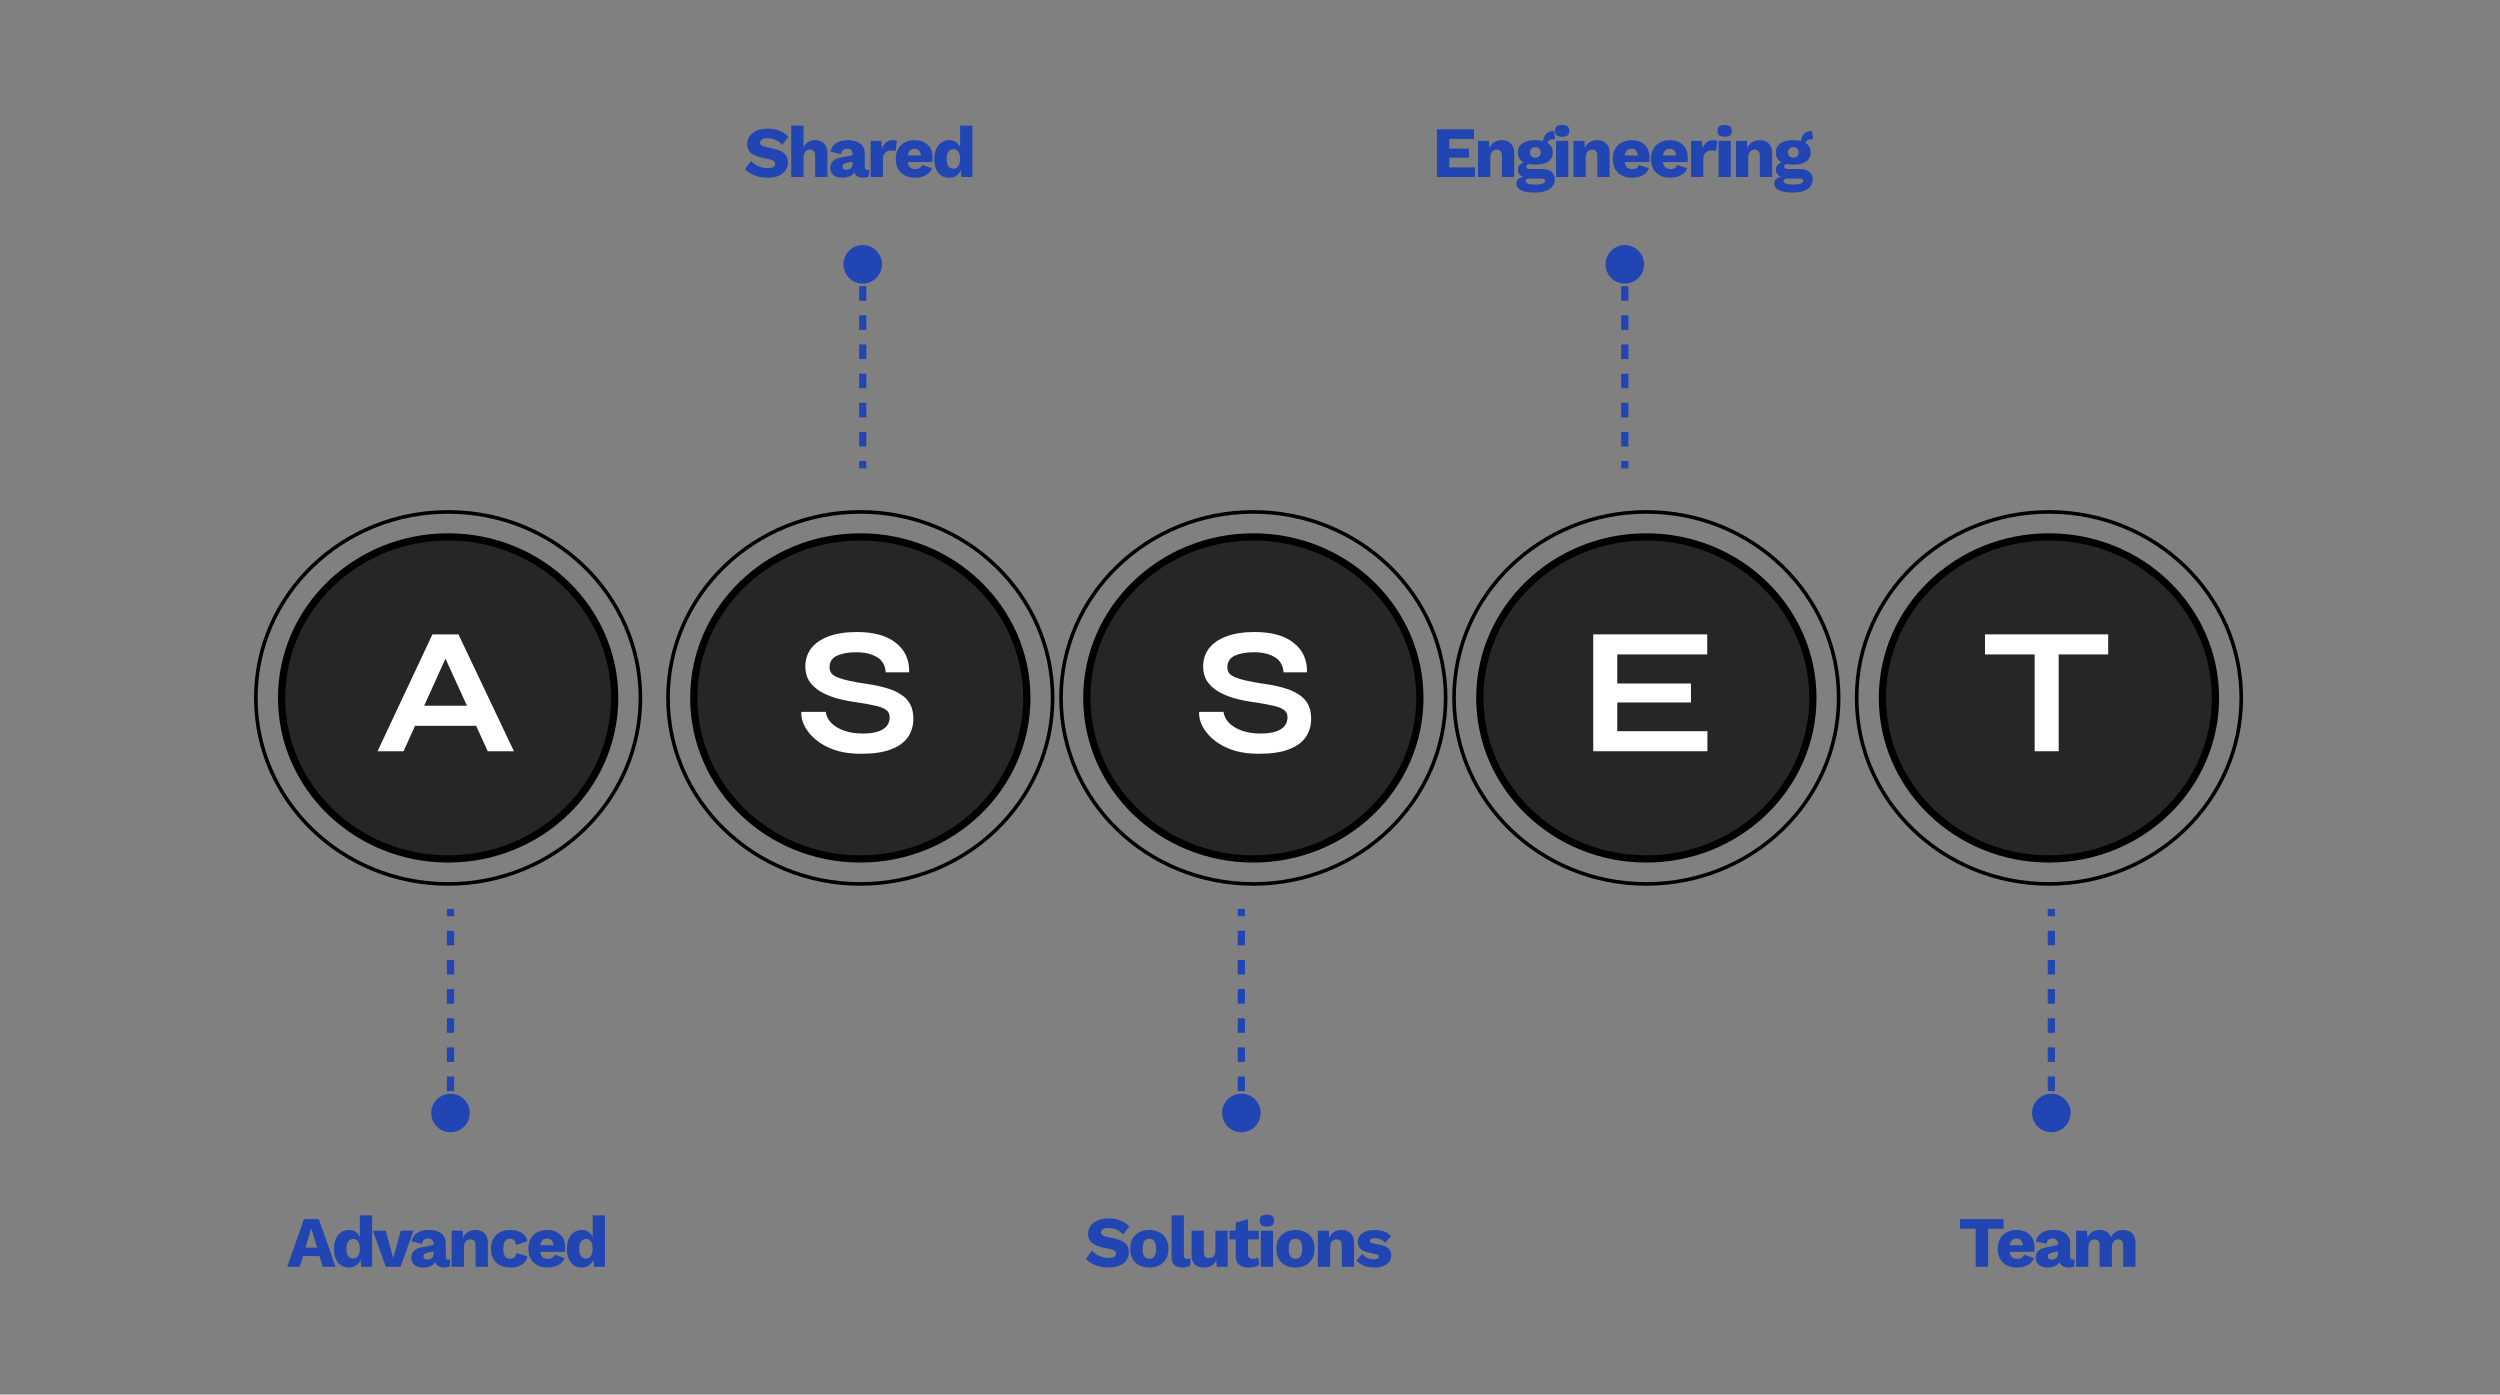 <svg xmlns="http://www.w3.org/2000/svg" width="692" height="386" viewBox="0 0 692 386" fill="none"><rect x="0" y="0" width="692" height="386" fill="#808080" stroke="none"/><path d="M92.878 350.653H89.338L88.418 347.673H83.898L82.958 350.653H79.498L84.138 337.453H88.258L92.878 350.653ZM84.538 345.333H87.778L86.158 339.993L84.538 345.333ZM96.58 350.853C95.753 350.853 95.027 350.653 94.4 350.253C93.787 349.84 93.307 349.247 92.96 348.473C92.627 347.7 92.46 346.773 92.46 345.693C92.46 344.573 92.633 343.627 92.98 342.853C93.34 342.08 93.833 341.487 94.46 341.073C95.1 340.66 95.833 340.453 96.66 340.453C97.567 340.453 98.293 340.733 98.84 341.293C99.4 341.84 99.76 342.54 99.92 343.393L99.6 343.813V336.413H103V350.653H99.96L99.74 347.253L100.14 347.553C100.06 348.22 99.853 348.8 99.52 349.293C99.2 349.787 98.787 350.173 98.28 350.453C97.787 350.72 97.22 350.853 96.58 350.853ZM97.76 348.353C98.147 348.353 98.473 348.253 98.74 348.053C99.02 347.84 99.233 347.527 99.38 347.113C99.527 346.7 99.6 346.193 99.6 345.593C99.6 345.033 99.527 344.56 99.38 344.173C99.247 343.773 99.04 343.473 98.76 343.273C98.493 343.06 98.167 342.953 97.78 342.953C97.193 342.953 96.727 343.173 96.38 343.613C96.047 344.04 95.88 344.72 95.88 345.653C95.88 346.587 96.047 347.273 96.38 347.713C96.713 348.14 97.173 348.353 97.76 348.353ZM110.939 340.653H114.459L110.859 350.653H106.799L103.199 340.653H106.779L108.839 348.273L110.939 340.653ZM120.015 344.313C120.015 343.847 119.882 343.48 119.615 343.213C119.362 342.933 119.015 342.793 118.575 342.793C118.135 342.793 117.755 342.907 117.435 343.133C117.129 343.347 116.915 343.733 116.795 344.293L113.915 343.613C114.102 342.653 114.595 341.887 115.395 341.313C116.195 340.74 117.322 340.453 118.775 340.453C119.749 340.453 120.575 340.6 121.255 340.893C121.949 341.173 122.475 341.6 122.835 342.173C123.209 342.733 123.395 343.427 123.395 344.253V347.913C123.395 348.433 123.629 348.693 124.095 348.693C124.335 348.693 124.529 348.667 124.675 348.613L124.475 350.553C124.075 350.74 123.589 350.833 123.015 350.833C122.495 350.833 122.035 350.753 121.635 350.593C121.235 350.42 120.922 350.167 120.695 349.833C120.469 349.487 120.355 349.053 120.355 348.533V348.413L120.735 348.273C120.735 348.847 120.562 349.327 120.215 349.713C119.882 350.1 119.442 350.387 118.895 350.573C118.362 350.76 117.802 350.853 117.215 350.853C116.535 350.853 115.942 350.747 115.435 350.533C114.929 350.32 114.535 350.013 114.255 349.613C113.989 349.2 113.855 348.693 113.855 348.093C113.855 347.373 114.069 346.78 114.495 346.313C114.935 345.833 115.622 345.5 116.555 345.313L120.335 344.533L120.315 346.333L118.395 346.733C117.995 346.813 117.695 346.933 117.495 347.093C117.309 347.24 117.215 347.467 117.215 347.773C117.215 348.067 117.322 348.287 117.535 348.433C117.749 348.58 118.002 348.653 118.295 348.653C118.522 348.653 118.735 348.62 118.935 348.553C119.149 348.487 119.335 348.387 119.495 348.253C119.655 348.107 119.782 347.927 119.875 347.713C119.969 347.5 120.015 347.247 120.015 346.953V344.313ZM125.017 350.653V340.653H128.057L128.237 344.093L127.857 343.713C127.991 342.993 128.224 342.393 128.557 341.913C128.904 341.433 129.331 341.073 129.837 340.833C130.357 340.58 130.937 340.453 131.577 340.453C132.271 340.453 132.871 340.587 133.377 340.853C133.897 341.12 134.304 341.513 134.597 342.033C134.891 342.553 135.037 343.207 135.037 343.993V350.653H131.637V344.893C131.637 344.2 131.504 343.72 131.237 343.453C130.971 343.187 130.631 343.053 130.217 343.053C129.897 343.053 129.597 343.133 129.317 343.293C129.037 343.44 128.817 343.68 128.657 344.013C128.497 344.347 128.417 344.793 128.417 345.353V350.653H125.017ZM141.16 340.453C142.173 340.453 143.013 340.6 143.68 340.893C144.36 341.173 144.886 341.553 145.26 342.033C145.646 342.5 145.886 343.007 145.98 343.553L142.84 344.593C142.746 344.02 142.573 343.593 142.32 343.313C142.08 343.02 141.726 342.873 141.26 342.873C140.833 342.873 140.473 342.973 140.18 343.173C139.9 343.36 139.686 343.667 139.54 344.093C139.393 344.507 139.32 345.04 139.32 345.693C139.32 346.347 139.4 346.88 139.56 347.293C139.72 347.693 139.946 347.987 140.24 348.173C140.533 348.347 140.88 348.433 141.28 348.433C141.613 348.433 141.886 348.373 142.1 348.253C142.326 348.12 142.513 347.933 142.66 347.693C142.806 347.453 142.9 347.16 142.94 346.813L146 347.793C145.906 348.38 145.653 348.907 145.24 349.373C144.84 349.827 144.306 350.187 143.64 350.453C142.973 350.72 142.193 350.853 141.3 350.853C140.206 350.853 139.253 350.653 138.44 350.253C137.626 349.84 137 349.247 136.56 348.473C136.12 347.687 135.9 346.747 135.9 345.653C135.9 344.56 136.12 343.627 136.56 342.853C137 342.067 137.613 341.473 138.4 341.073C139.2 340.66 140.12 340.453 141.16 340.453ZM151.647 350.853C150.541 350.853 149.581 350.647 148.767 350.233C147.967 349.82 147.347 349.227 146.907 348.453C146.467 347.68 146.247 346.747 146.247 345.653C146.247 344.56 146.467 343.627 146.907 342.853C147.347 342.08 147.961 341.487 148.747 341.073C149.547 340.66 150.461 340.453 151.487 340.453C152.541 340.453 153.434 340.66 154.167 341.073C154.914 341.473 155.481 342.033 155.867 342.753C156.254 343.46 156.447 344.273 156.447 345.193C156.447 345.433 156.441 345.673 156.427 345.913C156.414 346.153 156.394 346.353 156.367 346.513H148.447V344.693H154.867L153.247 345.313C153.247 344.513 153.101 343.9 152.807 343.473C152.527 343.047 152.087 342.833 151.487 342.833C151.061 342.833 150.694 342.933 150.387 343.133C150.094 343.333 149.867 343.647 149.707 344.073C149.561 344.5 149.487 345.047 149.487 345.713C149.487 346.367 149.574 346.9 149.747 347.313C149.921 347.713 150.167 348.007 150.487 348.193C150.807 348.367 151.194 348.453 151.647 348.453C152.154 348.453 152.554 348.353 152.847 348.153C153.154 347.953 153.381 347.673 153.527 347.313L156.247 348.213C156.061 348.787 155.734 349.273 155.267 349.673C154.814 350.06 154.267 350.353 153.627 350.553C153.001 350.753 152.341 350.853 151.647 350.853ZM161.029 350.853C160.203 350.853 159.476 350.653 158.849 350.253C158.236 349.84 157.756 349.247 157.409 348.473C157.076 347.7 156.909 346.773 156.909 345.693C156.909 344.573 157.083 343.627 157.429 342.853C157.789 342.08 158.283 341.487 158.909 341.073C159.549 340.66 160.283 340.453 161.109 340.453C162.016 340.453 162.743 340.733 163.289 341.293C163.849 341.84 164.209 342.54 164.369 343.393L164.049 343.813V336.413H167.449V350.653H164.409L164.189 347.253L164.589 347.553C164.509 348.22 164.303 348.8 163.969 349.293C163.649 349.787 163.236 350.173 162.729 350.453C162.236 350.72 161.669 350.853 161.029 350.853ZM162.209 348.353C162.596 348.353 162.923 348.253 163.189 348.053C163.469 347.84 163.683 347.527 163.829 347.113C163.976 346.7 164.049 346.193 164.049 345.593C164.049 345.033 163.976 344.56 163.829 344.173C163.696 343.773 163.489 343.473 163.209 343.273C162.943 343.06 162.616 342.953 162.229 342.953C161.643 342.953 161.176 343.173 160.829 343.613C160.496 344.04 160.329 344.72 160.329 345.653C160.329 346.587 160.496 347.273 160.829 347.713C161.163 348.14 161.623 348.353 162.209 348.353Z" fill="#2145B3"></path><path d="M306.874 337.253C308.101 337.253 309.181 337.447 310.114 337.833C311.061 338.207 311.881 338.76 312.574 339.493L310.914 341.713C310.341 341.113 309.721 340.667 309.054 340.373C308.401 340.067 307.654 339.913 306.814 339.913C306.321 339.913 305.921 339.967 305.614 340.073C305.308 340.18 305.088 340.327 304.954 340.513C304.821 340.7 304.754 340.913 304.754 341.153C304.754 341.433 304.881 341.673 305.134 341.873C305.401 342.06 305.828 342.22 306.414 342.353L308.634 342.853C309.954 343.16 310.921 343.607 311.534 344.193C312.148 344.78 312.454 345.56 312.454 346.533C312.454 347.467 312.214 348.26 311.734 348.913C311.254 349.553 310.594 350.04 309.754 350.373C308.914 350.693 307.954 350.853 306.874 350.853C305.994 350.853 305.154 350.76 304.354 350.573C303.554 350.373 302.834 350.093 302.194 349.733C301.554 349.373 301.014 348.96 300.574 348.493L302.234 346.193C302.568 346.58 302.974 346.927 303.454 347.233C303.948 347.527 304.481 347.76 305.054 347.933C305.641 348.107 306.234 348.193 306.834 348.193C307.301 348.193 307.688 348.147 307.994 348.053C308.314 347.96 308.548 347.82 308.694 347.633C308.841 347.447 308.914 347.227 308.914 346.973C308.914 346.693 308.814 346.46 308.614 346.273C308.414 346.073 308.034 345.907 307.474 345.773L305.034 345.233C304.288 345.06 303.621 344.833 303.034 344.553C302.461 344.26 302.008 343.873 301.674 343.393C301.341 342.9 301.174 342.287 301.174 341.553C301.174 340.727 301.401 339.993 301.854 339.353C302.308 338.7 302.961 338.187 303.814 337.813C304.668 337.44 305.688 337.253 306.874 337.253ZM318.125 340.453C319.178 340.453 320.098 340.66 320.885 341.073C321.685 341.473 322.305 342.067 322.745 342.853C323.198 343.627 323.425 344.56 323.425 345.653C323.425 346.747 323.198 347.687 322.745 348.473C322.305 349.247 321.685 349.84 320.885 350.253C320.098 350.653 319.178 350.853 318.125 350.853C317.098 350.853 316.185 350.653 315.385 350.253C314.585 349.84 313.958 349.247 313.505 348.473C313.065 347.687 312.845 346.747 312.845 345.653C312.845 344.56 313.065 343.627 313.505 342.853C313.958 342.067 314.585 341.473 315.385 341.073C316.185 340.66 317.098 340.453 318.125 340.453ZM318.125 342.873C317.738 342.873 317.405 342.967 317.125 343.153C316.845 343.34 316.632 343.64 316.485 344.053C316.338 344.467 316.265 345 316.265 345.653C316.265 346.307 316.338 346.84 316.485 347.253C316.632 347.653 316.845 347.953 317.125 348.153C317.405 348.34 317.738 348.433 318.125 348.433C318.525 348.433 318.865 348.34 319.145 348.153C319.425 347.953 319.638 347.653 319.785 347.253C319.932 346.84 320.005 346.307 320.005 345.653C320.005 345 319.932 344.467 319.785 344.053C319.638 343.64 319.425 343.34 319.145 343.153C318.865 342.967 318.525 342.873 318.125 342.873ZM327.698 336.413V347.253C327.698 347.693 327.771 348.007 327.918 348.193C328.064 348.38 328.311 348.473 328.658 348.473C328.858 348.473 329.024 348.46 329.158 348.433C329.291 348.407 329.451 348.367 329.638 348.313L329.418 350.353C329.178 350.5 328.864 350.62 328.478 350.713C328.091 350.807 327.711 350.853 327.338 350.853C326.271 350.853 325.498 350.607 325.018 350.113C324.538 349.62 324.298 348.813 324.298 347.693V336.413H327.698ZM333.261 350.853C332.581 350.853 331.981 350.74 331.461 350.513C330.954 350.273 330.554 349.893 330.261 349.373C329.967 348.853 329.821 348.173 329.821 347.333V340.653H333.221V346.533C333.221 347.173 333.347 347.62 333.601 347.873C333.854 348.127 334.214 348.253 334.681 348.253C334.921 348.253 335.147 348.213 335.361 348.133C335.574 348.04 335.761 347.907 335.921 347.733C336.081 347.547 336.201 347.313 336.281 347.033C336.374 346.74 336.421 346.4 336.421 346.013V340.653H339.821V350.653H336.781L336.681 348.773C336.361 349.48 335.914 350.007 335.341 350.353C334.767 350.687 334.074 350.853 333.261 350.853ZM345.443 337.473V347.093C345.443 347.573 345.557 347.92 345.783 348.133C346.023 348.333 346.35 348.433 346.763 348.433C347.083 348.433 347.357 348.4 347.583 348.333C347.823 348.253 348.037 348.14 348.223 347.993L348.583 350.093C348.25 350.333 347.83 350.52 347.323 350.653C346.817 350.787 346.297 350.853 345.763 350.853C345.003 350.853 344.343 350.747 343.783 350.533C343.237 350.32 342.81 349.98 342.503 349.513C342.21 349.047 342.057 348.427 342.043 347.653V338.413L345.443 337.473ZM348.423 340.653V343.073H340.323V340.653H348.423ZM350.694 339.493C350 339.493 349.494 339.367 349.174 339.113C348.867 338.847 348.714 338.433 348.714 337.873C348.714 337.3 348.867 336.887 349.174 336.633C349.494 336.367 350 336.233 350.694 336.233C351.374 336.233 351.874 336.367 352.194 336.633C352.514 336.887 352.674 337.3 352.674 337.873C352.674 338.433 352.514 338.847 352.194 339.113C351.874 339.367 351.374 339.493 350.694 339.493ZM352.394 340.653V350.653H348.994V340.653H352.394ZM358.574 340.453C359.627 340.453 360.547 340.66 361.334 341.073C362.134 341.473 362.754 342.067 363.194 342.853C363.647 343.627 363.874 344.56 363.874 345.653C363.874 346.747 363.647 347.687 363.194 348.473C362.754 349.247 362.134 349.84 361.334 350.253C360.547 350.653 359.627 350.853 358.574 350.853C357.547 350.853 356.634 350.653 355.834 350.253C355.034 349.84 354.407 349.247 353.954 348.473C353.514 347.687 353.294 346.747 353.294 345.653C353.294 344.56 353.514 343.627 353.954 342.853C354.407 342.067 355.034 341.473 355.834 341.073C356.634 340.66 357.547 340.453 358.574 340.453ZM358.574 342.873C358.187 342.873 357.854 342.967 357.574 343.153C357.294 343.34 357.081 343.64 356.934 344.053C356.787 344.467 356.714 345 356.714 345.653C356.714 346.307 356.787 346.84 356.934 347.253C357.081 347.653 357.294 347.953 357.574 348.153C357.854 348.34 358.187 348.433 358.574 348.433C358.974 348.433 359.314 348.34 359.594 348.153C359.874 347.953 360.087 347.653 360.234 347.253C360.381 346.84 360.454 346.307 360.454 345.653C360.454 345 360.381 344.467 360.234 344.053C360.087 343.64 359.874 343.34 359.594 343.153C359.314 342.967 358.974 342.873 358.574 342.873ZM364.787 350.653V340.653H367.827L368.007 344.093L367.627 343.713C367.76 342.993 367.993 342.393 368.327 341.913C368.673 341.433 369.1 341.073 369.607 340.833C370.127 340.58 370.707 340.453 371.347 340.453C372.04 340.453 372.64 340.587 373.147 340.853C373.667 341.12 374.073 341.513 374.367 342.033C374.66 342.553 374.807 343.207 374.807 343.993V350.653H371.407V344.893C371.407 344.2 371.273 343.72 371.007 343.453C370.74 343.187 370.4 343.053 369.987 343.053C369.667 343.053 369.367 343.133 369.087 343.293C368.807 343.44 368.587 343.68 368.427 344.013C368.267 344.347 368.187 344.793 368.187 345.353V350.653H364.787ZM380.389 350.853C379.389 350.853 378.456 350.693 377.589 350.373C376.736 350.04 376.029 349.567 375.469 348.953L377.069 347.073C377.402 347.5 377.842 347.86 378.389 348.153C378.949 348.433 379.569 348.573 380.249 348.573C380.662 348.573 381.002 348.513 381.269 348.393C381.536 348.273 381.669 348.087 381.669 347.833C381.669 347.647 381.602 347.5 381.469 347.393C381.336 347.273 381.069 347.173 380.669 347.093L379.269 346.813C378.016 346.56 377.122 346.187 376.589 345.693C376.069 345.187 375.809 344.527 375.809 343.713C375.809 343.167 375.976 342.647 376.309 342.153C376.642 341.647 377.156 341.24 377.849 340.933C378.542 340.613 379.429 340.453 380.509 340.453C381.522 340.453 382.416 340.6 383.189 340.893C383.962 341.187 384.576 341.613 385.029 342.173L383.409 344.013C383.089 343.613 382.676 343.3 382.169 343.073C381.662 342.847 381.156 342.733 380.649 342.733C380.329 342.733 380.056 342.767 379.829 342.833C379.616 342.887 379.456 342.967 379.349 343.073C379.242 343.18 379.189 343.313 379.189 343.473C379.189 343.647 379.269 343.8 379.429 343.933C379.602 344.053 379.916 344.16 380.369 344.253L382.189 344.613C383.216 344.8 383.956 345.14 384.409 345.633C384.862 346.127 385.089 346.72 385.089 347.413C385.089 348.067 384.916 348.653 384.569 349.173C384.222 349.693 383.702 350.107 383.009 350.413C382.316 350.707 381.442 350.853 380.389 350.853Z" fill="#2145B3"></path><path d="M554.598 337.453V340.113H550.298V350.653H546.858V340.113H542.538V337.453H554.598ZM558.369 350.853C557.262 350.853 556.302 350.647 555.489 350.233C554.689 349.82 554.069 349.227 553.629 348.453C553.189 347.68 552.969 346.747 552.969 345.653C552.969 344.56 553.189 343.627 553.629 342.853C554.069 342.08 554.682 341.487 555.469 341.073C556.269 340.66 557.182 340.453 558.209 340.453C559.262 340.453 560.156 340.66 560.889 341.073C561.636 341.473 562.202 342.033 562.589 342.753C562.976 343.46 563.169 344.273 563.169 345.193C563.169 345.433 563.162 345.673 563.149 345.913C563.136 346.153 563.116 346.353 563.089 346.513H555.169V344.693H561.589L559.969 345.313C559.969 344.513 559.822 343.9 559.529 343.473C559.249 343.047 558.809 342.833 558.209 342.833C557.782 342.833 557.416 342.933 557.109 343.133C556.816 343.333 556.589 343.647 556.429 344.073C556.282 344.5 556.209 345.047 556.209 345.713C556.209 346.367 556.296 346.9 556.469 347.313C556.642 347.713 556.889 348.007 557.209 348.193C557.529 348.367 557.916 348.453 558.369 348.453C558.876 348.453 559.276 348.353 559.569 348.153C559.876 347.953 560.102 347.673 560.249 347.313L562.969 348.213C562.782 348.787 562.456 349.273 561.989 349.673C561.536 350.06 560.989 350.353 560.349 350.553C559.722 350.753 559.062 350.853 558.369 350.853ZM569.651 344.313C569.651 343.847 569.518 343.48 569.251 343.213C568.998 342.933 568.651 342.793 568.211 342.793C567.771 342.793 567.391 342.907 567.071 343.133C566.764 343.347 566.551 343.733 566.431 344.293L563.551 343.613C563.738 342.653 564.231 341.887 565.031 341.313C565.831 340.74 566.958 340.453 568.411 340.453C569.384 340.453 570.211 340.6 570.891 340.893C571.584 341.173 572.111 341.6 572.471 342.173C572.844 342.733 573.031 343.427 573.031 344.253V347.913C573.031 348.433 573.264 348.693 573.731 348.693C573.971 348.693 574.164 348.667 574.311 348.613L574.111 350.553C573.711 350.74 573.224 350.833 572.651 350.833C572.131 350.833 571.671 350.753 571.271 350.593C570.871 350.42 570.558 350.167 570.331 349.833C570.104 349.487 569.991 349.053 569.991 348.533V348.413L570.371 348.273C570.371 348.847 570.198 349.327 569.851 349.713C569.518 350.1 569.078 350.387 568.531 350.573C567.998 350.76 567.438 350.853 566.851 350.853C566.171 350.853 565.578 350.747 565.071 350.533C564.564 350.32 564.171 350.013 563.891 349.613C563.624 349.2 563.491 348.693 563.491 348.093C563.491 347.373 563.704 346.78 564.131 346.313C564.571 345.833 565.258 345.5 566.191 345.313L569.971 344.533L569.951 346.333L568.031 346.733C567.631 346.813 567.331 346.933 567.131 347.093C566.944 347.24 566.851 347.467 566.851 347.773C566.851 348.067 566.958 348.287 567.171 348.433C567.384 348.58 567.638 348.653 567.931 348.653C568.158 348.653 568.371 348.62 568.571 348.553C568.784 348.487 568.971 348.387 569.131 348.253C569.291 348.107 569.418 347.927 569.511 347.713C569.604 347.5 569.651 347.247 569.651 346.953V344.313ZM574.653 350.653V340.653H577.693L577.793 342.593C578.113 341.887 578.56 341.353 579.133 340.993C579.72 340.633 580.393 340.453 581.153 340.453C581.9 340.453 582.546 340.62 583.093 340.953C583.64 341.287 584.046 341.78 584.313 342.433C584.526 341.993 584.8 341.627 585.133 341.333C585.48 341.04 585.873 340.82 586.313 340.673C586.753 340.527 587.206 340.453 587.673 340.453C588.34 340.453 588.926 340.587 589.433 340.853C589.94 341.107 590.34 341.5 590.633 342.033C590.94 342.553 591.093 343.207 591.093 343.993V350.653H587.693V344.773C587.693 344.133 587.566 343.687 587.313 343.433C587.073 343.18 586.746 343.053 586.333 343.053C586 343.053 585.693 343.14 585.413 343.313C585.146 343.473 584.94 343.72 584.793 344.053C584.646 344.387 584.573 344.807 584.573 345.313V350.653H581.173V344.773C581.173 344.133 581.046 343.687 580.793 343.433C580.54 343.18 580.213 343.053 579.813 343.053C579.506 343.053 579.213 343.133 578.933 343.293C578.666 343.453 578.453 343.707 578.293 344.053C578.133 344.387 578.053 344.827 578.053 345.373V350.653H574.653Z" fill="#2145B3"></path><path d="M212.521 35.6C213.747 35.6 214.827 35.793 215.761 36.18C216.707 36.553 217.527 37.107 218.221 37.84L216.561 40.06C215.987 39.46 215.367 39.013 214.701 38.72C214.047 38.413 213.301 38.26 212.461 38.26C211.967 38.26 211.567 38.313 211.261 38.42C210.954 38.527 210.734 38.673 210.601 38.86C210.467 39.047 210.401 39.26 210.401 39.5C210.401 39.78 210.527 40.02 210.781 40.22C211.047 40.407 211.474 40.567 212.061 40.7L214.281 41.2C215.601 41.507 216.567 41.953 217.181 42.54C217.794 43.127 218.101 43.907 218.101 44.88C218.101 45.813 217.861 46.607 217.381 47.26C216.901 47.9 216.241 48.387 215.401 48.72C214.561 49.04 213.601 49.2 212.521 49.2C211.641 49.2 210.801 49.107 210.001 48.92C209.201 48.72 208.481 48.44 207.841 48.08C207.201 47.72 206.661 47.307 206.221 46.84L207.881 44.54C208.214 44.927 208.621 45.273 209.101 45.58C209.594 45.873 210.127 46.107 210.701 46.28C211.287 46.453 211.881 46.54 212.481 46.54C212.947 46.54 213.334 46.493 213.641 46.4C213.961 46.307 214.194 46.167 214.341 45.98C214.487 45.793 214.561 45.573 214.561 45.32C214.561 45.04 214.461 44.807 214.261 44.62C214.061 44.42 213.681 44.253 213.121 44.12L210.681 43.58C209.934 43.407 209.267 43.18 208.681 42.9C208.107 42.607 207.654 42.22 207.321 41.74C206.987 41.247 206.821 40.633 206.821 39.9C206.821 39.073 207.047 38.34 207.501 37.7C207.954 37.047 208.607 36.533 209.461 36.16C210.314 35.787 211.334 35.6 212.521 35.6ZM219.011 49V34.76H222.411V40.82C222.705 40.153 223.125 39.653 223.671 39.32C224.218 38.973 224.851 38.8 225.571 38.8C226.265 38.8 226.865 38.933 227.371 39.2C227.891 39.467 228.298 39.86 228.591 40.38C228.885 40.9 229.031 41.553 229.031 42.34V49H225.631V43.28C225.631 42.56 225.498 42.067 225.231 41.8C224.978 41.52 224.638 41.38 224.211 41.38C223.891 41.38 223.591 41.46 223.311 41.62C223.031 41.78 222.811 42.033 222.651 42.38C222.491 42.727 222.411 43.18 222.411 43.74V49H219.011ZM235.994 42.66C235.994 42.193 235.86 41.827 235.594 41.56C235.34 41.28 234.994 41.14 234.554 41.14C234.114 41.14 233.734 41.253 233.414 41.48C233.107 41.693 232.894 42.08 232.774 42.64L229.894 41.96C230.08 41 230.574 40.233 231.374 39.66C232.174 39.087 233.3 38.8 234.754 38.8C235.727 38.8 236.554 38.947 237.234 39.24C237.927 39.52 238.454 39.947 238.814 40.52C239.187 41.08 239.374 41.773 239.374 42.6V46.26C239.374 46.78 239.607 47.04 240.074 47.04C240.314 47.04 240.507 47.013 240.654 46.96L240.454 48.9C240.054 49.087 239.567 49.18 238.994 49.18C238.474 49.18 238.014 49.1 237.614 48.94C237.214 48.767 236.9 48.513 236.674 48.18C236.447 47.833 236.334 47.4 236.334 46.88V46.76L236.714 46.62C236.714 47.193 236.54 47.673 236.194 48.06C235.86 48.447 235.42 48.733 234.874 48.92C234.34 49.107 233.78 49.2 233.194 49.2C232.514 49.2 231.92 49.093 231.414 48.88C230.907 48.667 230.514 48.36 230.234 47.96C229.967 47.547 229.834 47.04 229.834 46.44C229.834 45.72 230.047 45.127 230.474 44.66C230.914 44.18 231.6 43.847 232.534 43.66L236.314 42.88L236.294 44.68L234.374 45.08C233.974 45.16 233.674 45.28 233.474 45.44C233.287 45.587 233.194 45.813 233.194 46.12C233.194 46.413 233.3 46.633 233.514 46.78C233.727 46.927 233.98 47 234.274 47C234.5 47 234.714 46.967 234.914 46.9C235.127 46.833 235.314 46.733 235.474 46.6C235.634 46.453 235.76 46.273 235.854 46.06C235.947 45.847 235.994 45.593 235.994 45.3V42.66ZM240.996 49V39H243.996L244.136 41.16C244.389 40.413 244.762 39.833 245.256 39.42C245.762 39.007 246.402 38.8 247.176 38.8C247.429 38.8 247.642 38.82 247.816 38.86C248.002 38.9 248.149 38.953 248.256 39.02L247.916 41.82C247.782 41.767 247.609 41.727 247.396 41.7C247.196 41.66 246.949 41.64 246.656 41.64C246.256 41.64 245.882 41.727 245.536 41.9C245.189 42.073 244.909 42.333 244.696 42.68C244.496 43.013 244.396 43.44 244.396 43.96V49H240.996ZM253.352 49.2C252.246 49.2 251.286 48.993 250.472 48.58C249.672 48.167 249.052 47.573 248.612 46.8C248.172 46.027 247.952 45.093 247.952 44C247.952 42.907 248.172 41.973 248.612 41.2C249.052 40.427 249.666 39.833 250.452 39.42C251.252 39.007 252.166 38.8 253.192 38.8C254.246 38.8 255.139 39.007 255.872 39.42C256.619 39.82 257.186 40.38 257.572 41.1C257.959 41.807 258.152 42.62 258.152 43.54C258.152 43.78 258.146 44.02 258.132 44.26C258.119 44.5 258.099 44.7 258.072 44.86H250.152V43.04H256.572L254.952 43.66C254.952 42.86 254.806 42.247 254.512 41.82C254.232 41.393 253.792 41.18 253.192 41.18C252.766 41.18 252.399 41.28 252.092 41.48C251.799 41.68 251.572 41.993 251.412 42.42C251.266 42.847 251.192 43.393 251.192 44.06C251.192 44.713 251.279 45.247 251.452 45.66C251.626 46.06 251.872 46.353 252.192 46.54C252.512 46.713 252.899 46.8 253.352 46.8C253.859 46.8 254.259 46.7 254.552 46.5C254.859 46.3 255.086 46.02 255.232 45.66L257.952 46.56C257.766 47.133 257.439 47.62 256.972 48.02C256.519 48.407 255.972 48.7 255.332 48.9C254.706 49.1 254.046 49.2 253.352 49.2ZM262.734 49.2C261.908 49.2 261.181 49 260.554 48.6C259.941 48.187 259.461 47.593 259.114 46.82C258.781 46.047 258.614 45.12 258.614 44.04C258.614 42.92 258.788 41.973 259.134 41.2C259.494 40.427 259.988 39.833 260.614 39.42C261.254 39.007 261.988 38.8 262.814 38.8C263.721 38.8 264.448 39.08 264.994 39.64C265.554 40.187 265.914 40.887 266.074 41.74L265.754 42.16V34.76H269.154V49H266.114L265.894 45.6L266.294 45.9C266.214 46.567 266.008 47.147 265.674 47.64C265.354 48.133 264.941 48.52 264.434 48.8C263.941 49.067 263.374 49.2 262.734 49.2ZM263.914 46.7C264.301 46.7 264.628 46.6 264.894 46.4C265.174 46.187 265.388 45.873 265.534 45.46C265.681 45.047 265.754 44.54 265.754 43.94C265.754 43.38 265.681 42.907 265.534 42.52C265.401 42.12 265.194 41.82 264.914 41.62C264.648 41.407 264.321 41.3 263.934 41.3C263.348 41.3 262.881 41.52 262.534 41.96C262.201 42.387 262.034 43.067 262.034 44C262.034 44.933 262.201 45.62 262.534 46.06C262.868 46.487 263.328 46.7 263.914 46.7Z" fill="#2145B3"></path><path d="M397.734 49V35.8H408.014V38.46H401.174V41.14H406.614V43.64H401.174V46.34H408.274V49H397.734ZM409.111 49V39H412.151L412.331 42.44L411.951 42.06C412.084 41.34 412.318 40.74 412.651 40.26C412.998 39.78 413.424 39.42 413.931 39.18C414.451 38.927 415.031 38.8 415.671 38.8C416.364 38.8 416.964 38.933 417.471 39.2C417.991 39.467 418.398 39.86 418.691 40.38C418.984 40.9 419.131 41.553 419.131 42.34V49H415.731V43.24C415.731 42.547 415.598 42.067 415.331 41.8C415.064 41.533 414.724 41.4 414.311 41.4C413.991 41.4 413.691 41.48 413.411 41.64C413.131 41.787 412.911 42.027 412.751 42.36C412.591 42.693 412.511 43.14 412.511 43.7V49H409.111ZM430.193 36.32L430.473 38.6C430.393 38.573 430.313 38.56 430.233 38.56C430.153 38.547 430.073 38.54 429.993 38.54C429.407 38.54 428.967 38.687 428.673 38.98C428.393 39.26 428.253 39.613 428.253 40.04L427.053 39.6C427.053 39.053 427.153 38.527 427.353 38.02C427.553 37.513 427.86 37.1 428.273 36.78C428.7 36.46 429.233 36.3 429.873 36.3C429.913 36.3 429.96 36.3 430.013 36.3C430.08 36.3 430.14 36.307 430.193 36.32ZM426.753 46.78C427.913 46.78 428.8 47.027 429.413 47.52C430.04 48 430.353 48.693 430.353 49.6C430.353 50.427 430.127 51.113 429.673 51.66C429.22 52.207 428.58 52.613 427.753 52.88C426.94 53.16 425.973 53.3 424.853 53.3C423.04 53.3 421.733 53.073 420.933 52.62C420.133 52.167 419.733 51.553 419.733 50.78C419.733 50.22 419.96 49.767 420.413 49.42C420.867 49.073 421.62 48.887 422.673 48.86L422.593 49.18C421.78 49.073 421.173 48.833 420.773 48.46C420.373 48.087 420.173 47.58 420.173 46.94C420.173 46.3 420.427 45.78 420.933 45.38C421.44 44.98 422.113 44.76 422.953 44.72L424.193 45.3H423.873C423.353 45.327 422.987 45.413 422.773 45.56C422.56 45.707 422.453 45.887 422.453 46.1C422.453 46.327 422.547 46.5 422.733 46.62C422.92 46.727 423.2 46.78 423.573 46.78H426.753ZM424.873 51.1C425.513 51.1 426.04 51.053 426.453 50.96C426.88 50.88 427.2 50.76 427.413 50.6C427.627 50.453 427.733 50.28 427.733 50.08C427.733 49.88 427.66 49.72 427.513 49.6C427.367 49.493 427.1 49.44 426.713 49.44H423.133C422.88 49.44 422.673 49.507 422.513 49.64C422.367 49.773 422.293 49.94 422.293 50.14C422.293 50.447 422.52 50.68 422.973 50.84C423.427 51.013 424.06 51.1 424.873 51.1ZM424.993 38.8C426.007 38.8 426.873 38.933 427.593 39.2C428.313 39.467 428.86 39.853 429.233 40.36C429.62 40.853 429.813 41.467 429.813 42.2C429.813 42.92 429.62 43.533 429.233 44.04C428.86 44.547 428.313 44.933 427.593 45.2C426.873 45.453 426.007 45.58 424.993 45.58C423.407 45.58 422.2 45.287 421.373 44.7C420.56 44.113 420.153 43.28 420.153 42.2C420.153 41.467 420.34 40.853 420.713 40.36C421.1 39.853 421.653 39.467 422.373 39.2C423.093 38.933 423.967 38.8 424.993 38.8ZM424.993 40.74C424.553 40.74 424.193 40.867 423.913 41.12C423.647 41.373 423.513 41.733 423.513 42.2C423.513 42.653 423.647 43.007 423.913 43.26C424.193 43.513 424.553 43.64 424.993 43.64C425.42 43.64 425.773 43.513 426.053 43.26C426.333 43.007 426.473 42.653 426.473 42.2C426.473 41.733 426.333 41.373 426.053 41.12C425.773 40.867 425.42 40.74 424.993 40.74ZM432.405 37.84C431.711 37.84 431.205 37.713 430.885 37.46C430.578 37.193 430.425 36.78 430.425 36.22C430.425 35.647 430.578 35.233 430.885 34.98C431.205 34.713 431.711 34.58 432.405 34.58C433.085 34.58 433.585 34.713 433.905 34.98C434.225 35.233 434.385 35.647 434.385 36.22C434.385 36.78 434.225 37.193 433.905 37.46C433.585 37.713 433.085 37.84 432.405 37.84ZM434.105 39V49H430.705V39H434.105ZM435.525 49V39H438.565L438.745 42.44L438.365 42.06C438.498 41.34 438.732 40.74 439.065 40.26C439.412 39.78 439.838 39.42 440.345 39.18C440.865 38.927 441.445 38.8 442.085 38.8C442.778 38.8 443.378 38.933 443.885 39.2C444.405 39.467 444.812 39.86 445.105 40.38C445.398 40.9 445.545 41.553 445.545 42.34V49H442.145V43.24C442.145 42.547 442.012 42.067 441.745 41.8C441.478 41.533 441.138 41.4 440.725 41.4C440.405 41.4 440.105 41.48 439.825 41.64C439.545 41.787 439.325 42.027 439.165 42.36C439.005 42.693 438.925 43.14 438.925 43.7V49H435.525ZM451.807 49.2C450.701 49.2 449.741 48.993 448.927 48.58C448.127 48.167 447.507 47.573 447.067 46.8C446.627 46.027 446.407 45.093 446.407 44C446.407 42.907 446.627 41.973 447.067 41.2C447.507 40.427 448.121 39.833 448.907 39.42C449.707 39.007 450.621 38.8 451.647 38.8C452.701 38.8 453.594 39.007 454.327 39.42C455.074 39.82 455.641 40.38 456.027 41.1C456.414 41.807 456.607 42.62 456.607 43.54C456.607 43.78 456.601 44.02 456.587 44.26C456.574 44.5 456.554 44.7 456.527 44.86H448.607V43.04H455.027L453.407 43.66C453.407 42.86 453.261 42.247 452.967 41.82C452.687 41.393 452.247 41.18 451.647 41.18C451.221 41.18 450.854 41.28 450.547 41.48C450.254 41.68 450.027 41.993 449.867 42.42C449.721 42.847 449.647 43.393 449.647 44.06C449.647 44.713 449.734 45.247 449.907 45.66C450.081 46.06 450.327 46.353 450.647 46.54C450.967 46.713 451.354 46.8 451.807 46.8C452.314 46.8 452.714 46.7 453.007 46.5C453.314 46.3 453.541 46.02 453.687 45.66L456.407 46.56C456.221 47.133 455.894 47.62 455.427 48.02C454.974 48.407 454.427 48.7 453.787 48.9C453.161 49.1 452.501 49.2 451.807 49.2ZM462.389 49.2C461.283 49.2 460.323 48.993 459.509 48.58C458.709 48.167 458.089 47.573 457.649 46.8C457.209 46.027 456.989 45.093 456.989 44C456.989 42.907 457.209 41.973 457.649 41.2C458.089 40.427 458.703 39.833 459.489 39.42C460.289 39.007 461.203 38.8 462.229 38.8C463.283 38.8 464.176 39.007 464.909 39.42C465.656 39.82 466.223 40.38 466.609 41.1C466.996 41.807 467.189 42.62 467.189 43.54C467.189 43.78 467.183 44.02 467.169 44.26C467.156 44.5 467.136 44.7 467.109 44.86H459.189V43.04H465.609L463.989 43.66C463.989 42.86 463.843 42.247 463.549 41.82C463.269 41.393 462.829 41.18 462.229 41.18C461.803 41.18 461.436 41.28 461.129 41.48C460.836 41.68 460.609 41.993 460.449 42.42C460.303 42.847 460.229 43.393 460.229 44.06C460.229 44.713 460.316 45.247 460.489 45.66C460.663 46.06 460.909 46.353 461.229 46.54C461.549 46.713 461.936 46.8 462.389 46.8C462.896 46.8 463.296 46.7 463.589 46.5C463.896 46.3 464.123 46.02 464.269 45.66L466.989 46.56C466.803 47.133 466.476 47.62 466.009 48.02C465.556 48.407 465.009 48.7 464.369 48.9C463.743 49.1 463.083 49.2 462.389 49.2ZM468.091 49V39H471.091L471.231 41.16C471.485 40.413 471.858 39.833 472.351 39.42C472.858 39.007 473.498 38.8 474.271 38.8C474.525 38.8 474.738 38.82 474.911 38.86C475.098 38.9 475.245 38.953 475.351 39.02L475.011 41.82C474.878 41.767 474.705 41.727 474.491 41.7C474.291 41.66 474.045 41.64 473.751 41.64C473.351 41.64 472.978 41.727 472.631 41.9C472.285 42.073 472.005 42.333 471.791 42.68C471.591 43.013 471.491 43.44 471.491 43.96V49H468.091ZM477.385 37.84C476.692 37.84 476.185 37.713 475.865 37.46C475.559 37.193 475.405 36.78 475.405 36.22C475.405 35.647 475.559 35.233 475.865 34.98C476.185 34.713 476.692 34.58 477.385 34.58C478.065 34.58 478.565 34.713 478.885 34.98C479.205 35.233 479.365 35.647 479.365 36.22C479.365 36.78 479.205 37.193 478.885 37.46C478.565 37.713 478.065 37.84 477.385 37.84ZM479.085 39V49H475.685V39H479.085ZM480.506 49V39H483.546L483.726 42.44L483.346 42.06C483.479 41.34 483.712 40.74 484.046 40.26C484.392 39.78 484.819 39.42 485.326 39.18C485.846 38.927 486.426 38.8 487.066 38.8C487.759 38.8 488.359 38.933 488.866 39.2C489.386 39.467 489.792 39.86 490.086 40.38C490.379 40.9 490.526 41.553 490.526 42.34V49H487.126V43.24C487.126 42.547 486.992 42.067 486.726 41.8C486.459 41.533 486.119 41.4 485.706 41.4C485.386 41.4 485.086 41.48 484.806 41.64C484.526 41.787 484.306 42.027 484.146 42.36C483.986 42.693 483.906 43.14 483.906 43.7V49H480.506ZM501.588 36.32L501.868 38.6C501.788 38.573 501.708 38.56 501.628 38.56C501.548 38.547 501.468 38.54 501.388 38.54C500.801 38.54 500.361 38.687 500.068 38.98C499.788 39.26 499.648 39.613 499.648 40.04L498.448 39.6C498.448 39.053 498.548 38.527 498.748 38.02C498.948 37.513 499.255 37.1 499.668 36.78C500.095 36.46 500.628 36.3 501.268 36.3C501.308 36.3 501.355 36.3 501.408 36.3C501.475 36.3 501.535 36.307 501.588 36.32ZM498.148 46.78C499.308 46.78 500.195 47.027 500.808 47.52C501.435 48 501.748 48.693 501.748 49.6C501.748 50.427 501.521 51.113 501.068 51.66C500.615 52.207 499.975 52.613 499.148 52.88C498.335 53.16 497.368 53.3 496.248 53.3C494.435 53.3 493.128 53.073 492.328 52.62C491.528 52.167 491.128 51.553 491.128 50.78C491.128 50.22 491.355 49.767 491.808 49.42C492.261 49.073 493.015 48.887 494.068 48.86L493.988 49.18C493.175 49.073 492.568 48.833 492.168 48.46C491.768 48.087 491.568 47.58 491.568 46.94C491.568 46.3 491.821 45.78 492.328 45.38C492.835 44.98 493.508 44.76 494.348 44.72L495.588 45.3H495.268C494.748 45.327 494.381 45.413 494.168 45.56C493.955 45.707 493.848 45.887 493.848 46.1C493.848 46.327 493.941 46.5 494.128 46.62C494.315 46.727 494.595 46.78 494.968 46.78H498.148ZM496.268 51.1C496.908 51.1 497.435 51.053 497.848 50.96C498.275 50.88 498.595 50.76 498.808 50.6C499.021 50.453 499.128 50.28 499.128 50.08C499.128 49.88 499.055 49.72 498.908 49.6C498.761 49.493 498.495 49.44 498.108 49.44H494.528C494.275 49.44 494.068 49.507 493.908 49.64C493.761 49.773 493.688 49.94 493.688 50.14C493.688 50.447 493.915 50.68 494.368 50.84C494.821 51.013 495.455 51.1 496.268 51.1ZM496.388 38.8C497.401 38.8 498.268 38.933 498.988 39.2C499.708 39.467 500.255 39.853 500.628 40.36C501.015 40.853 501.208 41.467 501.208 42.2C501.208 42.92 501.015 43.533 500.628 44.04C500.255 44.547 499.708 44.933 498.988 45.2C498.268 45.453 497.401 45.58 496.388 45.58C494.801 45.58 493.595 45.287 492.768 44.7C491.955 44.113 491.548 43.28 491.548 42.2C491.548 41.467 491.735 40.853 492.108 40.36C492.495 39.853 493.048 39.467 493.768 39.2C494.488 38.933 495.361 38.8 496.388 38.8ZM496.388 40.74C495.948 40.74 495.588 40.867 495.308 41.12C495.041 41.373 494.908 41.733 494.908 42.2C494.908 42.653 495.041 43.007 495.308 43.26C495.588 43.513 495.948 43.64 496.388 43.64C496.815 43.64 497.168 43.513 497.448 43.26C497.728 43.007 497.868 42.653 497.868 42.2C497.868 41.733 497.728 41.373 497.448 41.12C497.168 40.867 496.815 40.74 496.388 40.74Z" fill="#2145B3"></path><path d="M119.374 308.071C119.374 311.016 121.762 313.404 124.707 313.404C127.653 313.404 130.04 311.016 130.04 308.071C130.04 305.125 127.653 302.737 124.707 302.737C121.762 302.737 119.374 305.125 119.374 308.071ZM124.707 251.591H123.707V253.608H124.707H125.707V251.591H124.707ZM124.707 257.642H123.707V261.676H124.707H125.707V257.642H124.707ZM124.707 265.711H123.707V269.745H124.707H125.707V265.711H124.707ZM124.707 273.779H123.707V277.814H124.707H125.707V273.779H124.707ZM124.707 281.848H123.707V285.882H124.707H125.707V281.848H124.707ZM124.707 289.916H123.707V293.951H124.707H125.707V289.916H124.707ZM124.707 297.985H123.707V302.019H124.707H125.707V297.985H124.707ZM124.707 306.053H123.707V308.071H124.707H125.707V306.053H124.707Z" fill="#2145B3"></path><path d="M338.273 308.071C338.273 311.016 340.661 313.404 343.606 313.404C346.552 313.404 348.94 311.016 348.94 308.071C348.94 305.125 346.552 302.737 343.606 302.737C340.661 302.737 338.273 305.125 338.273 308.071ZM343.606 251.591H342.606V253.608H343.606H344.606V251.591H343.606ZM343.606 257.642H342.606V261.676H343.606H344.606V257.642H343.606ZM343.606 265.711H342.606V269.745H343.606H344.606V265.711H343.606ZM343.606 273.779H342.606V277.814H343.606H344.606V273.779H343.606ZM343.606 281.848H342.606V285.882H343.606H344.606V281.848H343.606ZM343.606 289.916H342.606V293.951H343.606H344.606V289.916H343.606ZM343.606 297.985H342.606V302.019H343.606H344.606V297.985H343.606ZM343.606 306.053H342.606V308.071H343.606H344.606V306.053H343.606Z" fill="#2145B3"></path><path d="M562.48 308.071C562.48 311.016 564.868 313.404 567.813 313.404C570.759 313.404 573.147 311.016 573.147 308.071C573.147 305.125 570.759 302.737 567.813 302.737C564.868 302.737 562.48 305.125 562.48 308.071ZM567.813 251.591H566.813V253.608H567.813H568.813V251.591H567.813ZM567.813 257.642H566.813V261.676H567.813H568.813V257.642H567.813ZM567.813 265.711H566.813V269.745H567.813H568.813V265.711H567.813ZM567.813 273.779H566.813V277.814H567.813H568.813V273.779H567.813ZM567.813 281.848H566.813V285.882H567.813H568.813V281.848H567.813ZM567.813 289.916H566.813V293.951H567.813H568.813V289.916H567.813ZM567.813 297.985H566.813V302.019H567.813H568.813V297.985H567.813ZM567.813 306.053H566.813V308.071H567.813H568.813V306.053H567.813Z" fill="#2145B3"></path><path d="M244.133 73.167C244.133 70.221 241.745 67.834 238.8 67.834C235.854 67.834 233.466 70.221 233.466 73.167C233.466 76.112 235.854 78.5 238.8 78.5C241.745 78.5 244.133 76.112 244.133 73.167ZM238.8 129.646L239.8 129.646L239.8 127.629L238.8 127.629L237.8 127.629L237.8 129.646L238.8 129.646ZM238.8 123.595L239.8 123.595L239.8 119.561L238.8 119.561L237.8 119.561L237.8 123.595L238.8 123.595ZM238.8 115.527L239.8 115.527L239.8 111.492L238.8 111.492L237.8 111.492L237.8 115.527L238.8 115.527ZM238.8 107.458L239.8 107.458L239.8 103.424L238.8 103.424L237.8 103.424L237.8 107.458L238.8 107.458ZM238.8 99.389L239.8 99.389L239.8 95.355L238.8 95.355L237.8 95.355L237.8 99.389L238.8 99.389ZM238.8 91.321L239.8 91.321L239.8 87.287L238.8 87.287L237.8 87.287L237.8 91.321L238.8 91.321ZM238.8 83.252L239.8 83.252L239.8 79.218L238.8 79.218L237.8 79.218L237.8 83.252L238.8 83.252ZM238.8 75.184L239.8 75.184L239.8 73.167L238.8 73.167L237.8 73.167L237.8 75.184L238.8 75.184Z" fill="#2145B3"></path><path d="M455.074 73.167C455.074 70.221 452.686 67.834 449.74 67.834C446.795 67.834 444.407 70.221 444.407 73.167C444.407 76.112 446.795 78.5 449.74 78.5C452.686 78.5 455.074 76.112 455.074 73.167ZM449.74 129.646L450.74 129.646L450.74 127.629L449.74 127.629L448.74 127.629L448.74 129.646L449.74 129.646ZM449.74 123.595L450.74 123.595L450.74 119.561L449.74 119.561L448.74 119.561L448.74 123.595L449.74 123.595ZM449.74 115.527L450.74 115.527L450.74 111.492L449.74 111.492L448.74 111.492L448.74 115.527L449.74 115.527ZM449.74 107.458L450.74 107.458L450.74 103.424L449.74 103.424L448.74 103.424L448.74 107.458L449.74 107.458ZM449.74 99.389L450.74 99.389L450.74 95.355L449.74 95.355L448.74 95.355L448.74 99.389L449.74 99.389ZM449.74 91.321L450.74 91.321L450.74 87.287L449.74 87.287L448.74 87.287L448.74 91.321L449.74 91.321ZM449.74 83.252L450.74 83.252L450.74 79.218L449.74 79.218L448.74 79.218L448.74 83.252L449.74 83.252ZM449.74 75.184L450.74 75.184L450.74 73.167L449.74 73.167L448.74 73.167L448.74 75.184L449.74 75.184Z" fill="#2145B3"></path><path d="M124.044 148.617C149.534 148.617 170.14 168.602 170.141 193.186C170.141 217.769 149.534 237.755 124.044 237.755C98.554 237.755 77.947 217.769 77.947 193.186C77.948 168.602 98.554 148.617 124.044 148.617Z" fill="#262626" stroke="black" stroke-width="2"></path><path d="M124.044 141.699C153.458 141.699 177.273 164.767 177.273 193.187C177.273 221.606 153.457 244.673 124.044 244.673C94.63 244.673 70.814 221.606 70.814 193.187C70.814 164.766 94.63 141.699 124.044 141.699Z" stroke="black"></path><path d="M238.137 141.699C267.55 141.699 291.366 164.767 291.366 193.187C291.366 221.606 267.55 244.673 238.137 244.673C208.723 244.673 184.906 221.606 184.906 193.187C184.906 164.766 208.723 141.699 238.137 141.699Z" stroke="black"></path><path d="M346.923 141.699C376.336 141.699 400.152 164.767 400.152 193.187C400.152 221.606 376.336 244.673 346.923 244.673C317.509 244.673 293.693 221.606 293.692 193.187C293.692 164.766 317.509 141.699 346.923 141.699Z" stroke="black"></path><path d="M455.71 141.699C485.124 141.699 508.939 164.767 508.939 193.187C508.939 221.606 485.123 244.673 455.71 244.673C426.296 244.673 402.48 221.606 402.479 193.187C402.479 164.766 426.296 141.699 455.71 141.699Z" stroke="black"></path><path d="M567.15 141.699C596.564 141.699 620.38 164.767 620.38 193.187C620.38 221.606 596.564 244.673 567.15 244.673C537.737 244.673 513.92 221.606 513.92 193.187C513.92 164.766 537.737 141.699 567.15 141.699Z" stroke="black"></path><path d="M238.137 148.617C263.626 148.617 284.233 168.602 284.233 193.186C284.233 217.769 263.627 237.755 238.137 237.755C212.647 237.755 192.04 217.769 192.04 193.186C192.04 168.602 212.647 148.617 238.137 148.617Z" fill="#262626" stroke="black" stroke-width="2"></path><path d="M346.923 148.617C372.413 148.617 393.019 168.602 393.02 193.186C393.02 217.769 372.413 237.755 346.923 237.755C321.433 237.755 300.826 217.769 300.826 193.186C300.826 168.602 321.433 148.617 346.923 148.617Z" fill="#262626" stroke="black" stroke-width="2"></path><path d="M455.71 148.617C481.2 148.617 501.806 168.602 501.807 193.186C501.807 217.769 481.2 237.755 455.71 237.755C430.22 237.755 409.613 217.769 409.613 193.186C409.614 168.602 430.22 148.617 455.71 148.617Z" fill="#262626" stroke="black" stroke-width="2"></path><path d="M567.149 148.617C592.639 148.617 613.246 168.602 613.246 193.186C613.246 217.769 592.639 237.755 567.149 237.755C541.66 237.755 521.053 217.769 521.053 193.186C521.053 168.602 541.66 148.617 567.149 148.617Z" fill="#262626" stroke="black" stroke-width="2"></path><path d="M112.553 200.894V195.344H133.953V200.894H112.553ZM104.503 207.944L119.703 175.594H126.903L142.253 207.944H135.003L121.703 178.794H124.903L111.703 207.944H104.503Z" fill="white"></path><path d="M221.815 197.044H228.565C228.699 198.178 229.215 199.211 230.115 200.144C231.049 201.044 232.265 201.761 233.765 202.294C235.265 202.794 236.949 203.044 238.815 203.044C240.515 203.044 241.915 202.861 243.015 202.494C244.115 202.128 244.932 201.611 245.465 200.944C245.999 200.278 246.265 199.478 246.265 198.544C246.265 197.644 245.932 196.961 245.265 196.494C244.599 195.994 243.549 195.594 242.115 195.294C240.682 194.961 238.799 194.628 236.465 194.294C234.632 194.028 232.899 193.661 231.265 193.194C229.632 192.694 228.182 192.061 226.915 191.294C225.682 190.528 224.699 189.594 223.965 188.494C223.265 187.361 222.915 186.028 222.915 184.494C222.915 182.594 223.449 180.928 224.515 179.494C225.615 178.061 227.232 176.944 229.365 176.144C231.499 175.344 234.115 174.944 237.215 174.944C241.882 174.944 245.465 175.944 247.965 177.944C250.499 179.911 251.732 182.628 251.665 186.094H245.165C245.032 184.128 244.199 182.711 242.665 181.844C241.165 180.978 239.265 180.544 236.965 180.544C234.832 180.544 233.065 180.861 231.665 181.494C230.299 182.128 229.615 183.211 229.615 184.744C229.615 185.344 229.782 185.878 230.115 186.344C230.449 186.778 231.015 187.161 231.815 187.494C232.615 187.828 233.699 188.144 235.065 188.444C236.432 188.744 238.132 189.044 240.165 189.344C242.065 189.611 243.782 189.978 245.315 190.444C246.882 190.878 248.215 191.461 249.315 192.194C250.449 192.894 251.315 193.794 251.915 194.894C252.515 195.994 252.815 197.344 252.815 198.944C252.815 200.911 252.299 202.628 251.265 204.094C250.265 205.528 248.699 206.644 246.565 207.444C244.465 208.244 241.732 208.644 238.365 208.644C235.965 208.644 233.849 208.394 232.015 207.894C230.182 207.361 228.599 206.661 227.265 205.794C225.932 204.928 224.849 203.978 224.015 202.944C223.182 201.911 222.582 200.878 222.215 199.844C221.882 198.811 221.749 197.878 221.815 197.044Z" fill="white"></path><path d="M331.929 197.044H338.679C338.812 198.178 339.329 199.211 340.229 200.144C341.162 201.044 342.379 201.761 343.879 202.294C345.379 202.794 347.062 203.044 348.929 203.044C350.629 203.044 352.029 202.861 353.129 202.494C354.229 202.128 355.045 201.611 355.579 200.944C356.112 200.278 356.379 199.478 356.379 198.544C356.379 197.644 356.045 196.961 355.379 196.494C354.712 195.994 353.662 195.594 352.229 195.294C350.795 194.961 348.912 194.628 346.579 194.294C344.745 194.028 343.012 193.661 341.379 193.194C339.745 192.694 338.295 192.061 337.029 191.294C335.795 190.528 334.812 189.594 334.079 188.494C333.379 187.361 333.029 186.028 333.029 184.494C333.029 182.594 333.562 180.928 334.629 179.494C335.729 178.061 337.345 176.944 339.479 176.144C341.612 175.344 344.229 174.944 347.329 174.944C351.995 174.944 355.579 175.944 358.079 177.944C360.612 179.911 361.845 182.628 361.779 186.094H355.279C355.145 184.128 354.312 182.711 352.779 181.844C351.279 180.978 349.379 180.544 347.079 180.544C344.945 180.544 343.179 180.861 341.779 181.494C340.412 182.128 339.729 183.211 339.729 184.744C339.729 185.344 339.895 185.878 340.229 186.344C340.562 186.778 341.129 187.161 341.929 187.494C342.729 187.828 343.812 188.144 345.179 188.444C346.545 188.744 348.245 189.044 350.279 189.344C352.179 189.611 353.895 189.978 355.429 190.444C356.995 190.878 358.329 191.461 359.429 192.194C360.562 192.894 361.429 193.794 362.029 194.894C362.629 195.994 362.929 197.344 362.929 198.944C362.929 200.911 362.412 202.628 361.379 204.094C360.379 205.528 358.812 206.644 356.679 207.444C354.579 208.244 351.845 208.644 348.479 208.644C346.079 208.644 343.962 208.394 342.129 207.894C340.295 207.361 338.712 206.661 337.379 205.794C336.045 204.928 334.962 203.978 334.129 202.944C333.295 201.911 332.695 200.878 332.329 199.844C331.995 198.811 331.862 197.878 331.929 197.044Z" fill="white"></path><path d="M447.659 194.444V202.394H472.609V207.944H441.009V175.594H472.559V181.144H447.659V189.194H468.059V194.444H447.659Z" fill="white"></path><path d="M549.445 175.594H583.545V181.144H549.445V175.594ZM563.195 180.444H569.845V207.944H563.195V180.444Z" fill="white"></path></svg>